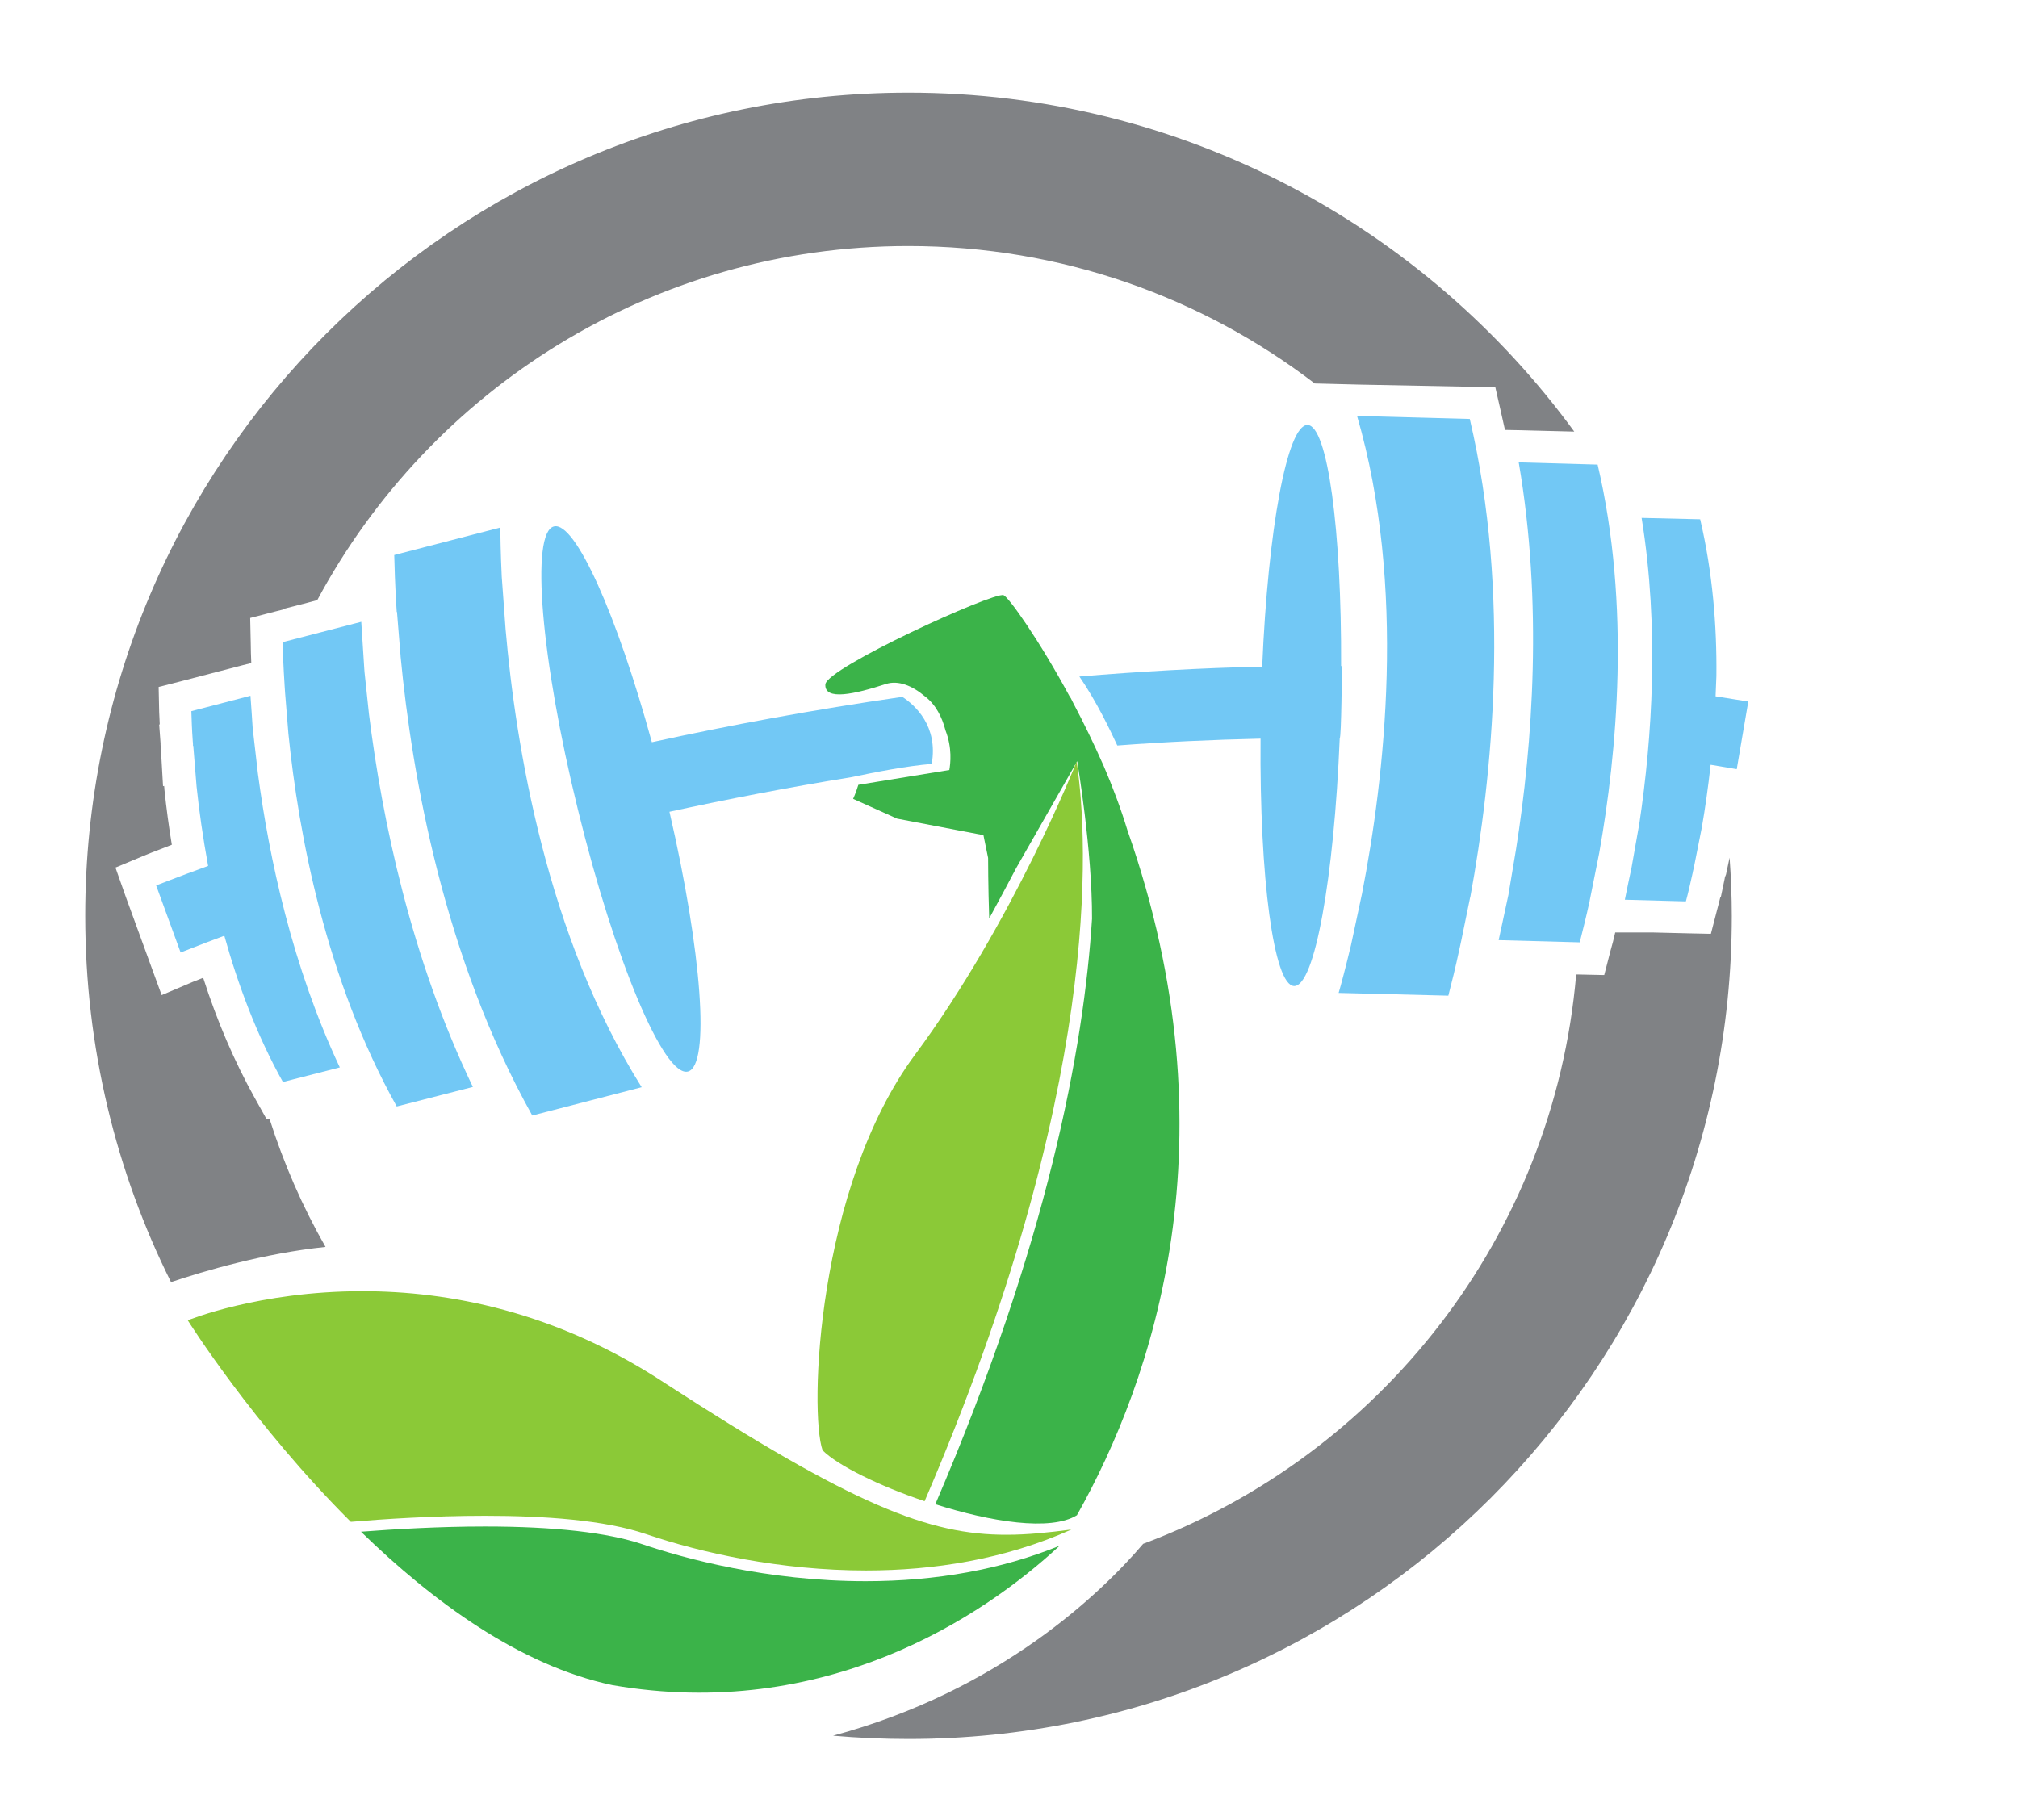 <svg xmlns="http://www.w3.org/2000/svg" xmlns:xlink="http://www.w3.org/1999/xlink" id="Layer_1" x="0px" y="0px" viewBox="0 0 734 662.1" style="enable-background:new 0 0 734 662.1;" xml:space="preserve"><style type="text/css">	.st0{fill:#8BC937;}	.st1{fill:#3BB349;}	.st2{fill:#72C8F5;}	.st3{fill:#808285;}</style><path class="st0" d="M241.8,503.1c-39.8-26.2-78.9-33.4-110-33.4c-37.8,0-63.5,10.6-63.5,10.6s23.7,37.8,59.3,73.3 c11.8-1,29.9-2.2,48.8-2.2c21.3,0,43.5,1.5,58.7,6.7c20,6.8,48.8,13.2,79.9,13.2c24.5,0,50.4-4,74.7-14.9 c-8.4,1.1-15.9,1.9-23.5,1.9C337.9,558.4,310.2,547.5,241.8,503.1z"></path><path class="st1" d="M314.9,575.2c-36.1,0-66.3-8.4-81.1-13.4c-12.7-4.3-32.1-6.5-57.4-6.5c-17,0-33.4,1-45.1,1.9 c26,25.3,57.8,48.7,91.4,55.8c77,13.3,134.4-24.4,162.7-50.7C364.3,570.9,340.6,575.2,314.9,575.2L314.9,575.2z"></path><path class="st1" d="M410.1,302.1c-2.4-7.9-5.4-15.9-8.8-23.8l0,0l-0.1-0.2c-3.4-7.7-7.1-15.3-10.8-22.3l-1-2c0,0,0,0-0.1,0 c-11.3-21-22.5-36.7-24.3-37.3c-3.7-1.2-64.5,26.5-64.8,32.5c-0.3,6,10.7,3.5,22.1-0.2c4.4-1.4,9.5,0.6,14.1,4.5 c4,3,6.3,7.7,7.5,12.4c2.5,6.4,1.8,12.1,1.4,14.4v0h0l0,0l-33.1,5.4c-0.9,3-1.9,5.1-1.9,5.1l16,7.2l31.4,6l1.7,8.3 c0,0,0,10.5,0.4,22c3.5-6.4,6.8-12.6,9.8-18.3l22.2-38.9c0,0,5.5,32.4,5.4,57.3c-3,47.2-16.2,118-57,213c20.2,6.4,41.9,9.9,51.5,4 C419.4,502,449.5,414.3,410.1,302.1L410.1,302.1z"></path><path class="st0" d="M391.6,277c-0.1,0.2-0.1,0.3-0.1,0.3s-23,58.2-58.7,106.4c-35.7,48.2-38.5,130.1-33.6,143.9 c5.5,5.5,20.5,12.9,37.1,18.5C400.7,396.3,396,306.7,391.6,277z"></path><path class="st2" d="M488.1,242.3h-0.3c0.2-49.4-4.9-87.5-12.2-87.7c-7.4-0.2-14.4,38.1-16.5,87.9c-22.7,0.5-44.9,1.8-66.5,3.6 c6.2,9,11.2,19.5,13.8,25.1c17-1.3,34.4-2.1,52.1-2.5c-0.4,50.5,4.8,89.8,12.2,90c7.5,0.2,14.5-39.3,16.6-90.2 C487.9,268.5,488.1,242.3,488.1,242.3L488.1,242.3z"></path><path class="st2" d="M328.2,253.5c-32.6,4.7-63.2,10.4-91.1,16.5c-12.7-46.4-27.9-80.4-35.6-78.5c-8.6,2.1-4.8,48.2,8.7,103 c13.4,54.8,31.3,97.4,40,95.3c8.2-2,5.1-43.5-6.7-94.5c20.7-4.5,42.8-8.8,66.3-12.6c8-1.7,20.1-4.1,29.1-4.8 C341.3,264.1,332.8,256.5,328.2,253.5L328.2,253.5z"></path><path class="st2" d="M182.5,209.8c-0.4-8.5-0.5-14.8-0.5-17.9l-38.6,10c0.1,4.7,0.3,10.6,0.7,17.3l0,0v0.1c0.1,1.1,0.1,2.2,0.2,3.3 l0.1,0l1.2,14.8h0c0,0.3,0.1,0.7,0.1,1l0,0.3h0c4.2,44.1,15.9,109.8,47.9,167.1l39.8-10.3c-34.5-54.9-45.8-124-49.5-166.6 L182.5,209.8L182.5,209.8z"></path><path class="st2" d="M132.6,244.6L132.6,244.6c0-0.4-0.1-0.9-0.1-1.3c-0.2-3.8-0.7-10.4-1.1-17.1l-28.6,7.4 c0.1,4.1,0.3,9.4,0.7,15.4l0,0v0.1c0.1,1,0.1,2,0.2,3l0,0l1.2,14.8c3.7,36.5,13.6,89.4,39.4,135.6l27.7-7.1 c-22.5-46.8-33-97.1-37.8-135.7L132.6,244.6L132.6,244.6z"></path><path class="st2" d="M91.9,264.8c-0.2-3.4-0.5-7.5-0.8-11.7l-21.5,5.6c0.1,2.9,0.2,6.6,0.5,10.7h0v0.1c0.1,0.6,0.1,1.2,0.1,1.8 l0.1,0l1.2,14.8c0.9,8.7,2.3,18.5,4.2,28.9c-11.9,4.3-18.5,7-18.9,7.1l8.9,24.4c0.4-0.1,5.9-2.4,15.9-6.1 c4.9,17.6,11.7,36,21.3,53.2l20.7-5.3c-17.3-36.8-25.7-76.1-29.8-107L91.9,264.8L91.9,264.8z"></path><path class="st3" d="M627.4,319.1l-0.1,0.6v0l-1.4,6.7l-0.2,0.1c-0.4,1.5-0.7,3-1.1,4.3l-2.3,8.9l-9.2-0.2l-12.2-0.3l-6.7,0h-6.7 c-0.5,2.3-1.1,4.5-1.7,6.6l-2.3,8.9l-9.2-0.2l-1,0c-8.2,95.3-71.3,174.9-157.5,207.1c-15,17.6-51.8,53.4-112.8,69.8 c9,0.8,18.2,1.2,27.5,1.2c165.4,0,299.4-134,299.4-299.4c0-7.1-0.3-14.2-0.8-21.2l-1.3,6.1L627.4,319.1L627.4,319.1z"></path><path class="st3" d="M534.9,140.7l9,0.2l2,8.8c0.5,2.2,1,4.5,1.5,6.7l5.3,0.1l19.9,0.5C518.1,82.3,429.9,33.7,330.4,33.7 C165,33.7,31,167.7,31,333.1c0,47.9,11.2,93.2,31.2,133.3c11.9-4,33.9-10.5,56.2-12.8c-8.4-14.7-15.2-30.3-20.4-46.7l-1,0.3 l-4.4-7.9c-7.3-13.1-13.6-27.7-18.7-43.6c-2.5,1-3.8,1.5-3.8,1.5L58.8,362l-4.2-11.5l-8.9-24.4L42,315.6l10.3-4.3 c0,0,3.6-1.5,10.2-4c-1.1-6.6-2-13.4-2.7-20.1v-0.1l0-0.1l-0.1-1.1l-0.4,0.1L58.5,272l-0.1-1l0-0.6l0,0l-0.5-6.8l0.2-0.1 c-0.1-1.6-0.1-3.1-0.2-4.4l-0.2-9.2l9-2.3l21.5-5.6l3.2-0.8c-0.1-2.5-0.2-4.9-0.2-7.2l-0.2-9.2l8.9-2.3l3.2-0.8l0-0.2l8.6-2.2l3.7-1 c41.1-76.6,121.9-128.8,215-128.8c55.6,0,106.8,18.6,147.8,50l15.7,0.4L534.9,140.7L534.9,140.7z"></path><path class="st2" d="M534.6,152.4l-41-1.1c18.1,62.2,10,131.8,1.8,173.8l-4,18.7c-2,8.3-3.6,14.4-4.5,17.4l39.9,1 c1.2-4.6,2.6-10.2,4-16.8v0c0.2-1,0.5-2.1,0.7-3.2h0l3-14.6h0c0.1-0.3,0.1-0.7,0.2-1l0.1-0.3l0,0 C542.8,282.7,549.6,216.2,534.6,152.4L534.6,152.4z"></path><path class="st2" d="M552.4,168.2c8.8,51.2,5.1,102.4-1,140.9l-2.5,14.9l0,0c-0.1,0.4-0.2,0.9-0.2,1.3c-0.8,3.7-2.2,10.2-3.6,16.7 l29.5,0.8c1-4,2.3-9.1,3.6-15l0,0l0-0.1c0.2-1,0.4-2,0.6-3h0l2.9-14.5c6.4-36.1,11.5-89.7-0.6-141.2L552.4,168.2L552.4,168.2z"></path><path class="st2" d="M635.9,255.2l-11.9-1.9c0.1-2.4,0.2-4.8,0.3-7.4c0.2-18.3-1.4-37.8-5.9-57l-21.3-0.5c6.5,40.2,3.8,80.2-0.8,111 l-2.9,16.4c-0.7,3.3-1.6,7.4-2.4,11.5l22.2,0.6c0.8-2.9,1.6-6.4,2.5-10.5l0,0l0-0.1c0.1-0.6,0.3-1.1,0.4-1.7h0l2.9-14.6 c1.2-6.9,2.3-14.6,3.2-22.8l9.5,1.6L635.9,255.2L635.9,255.2z"></path></svg>